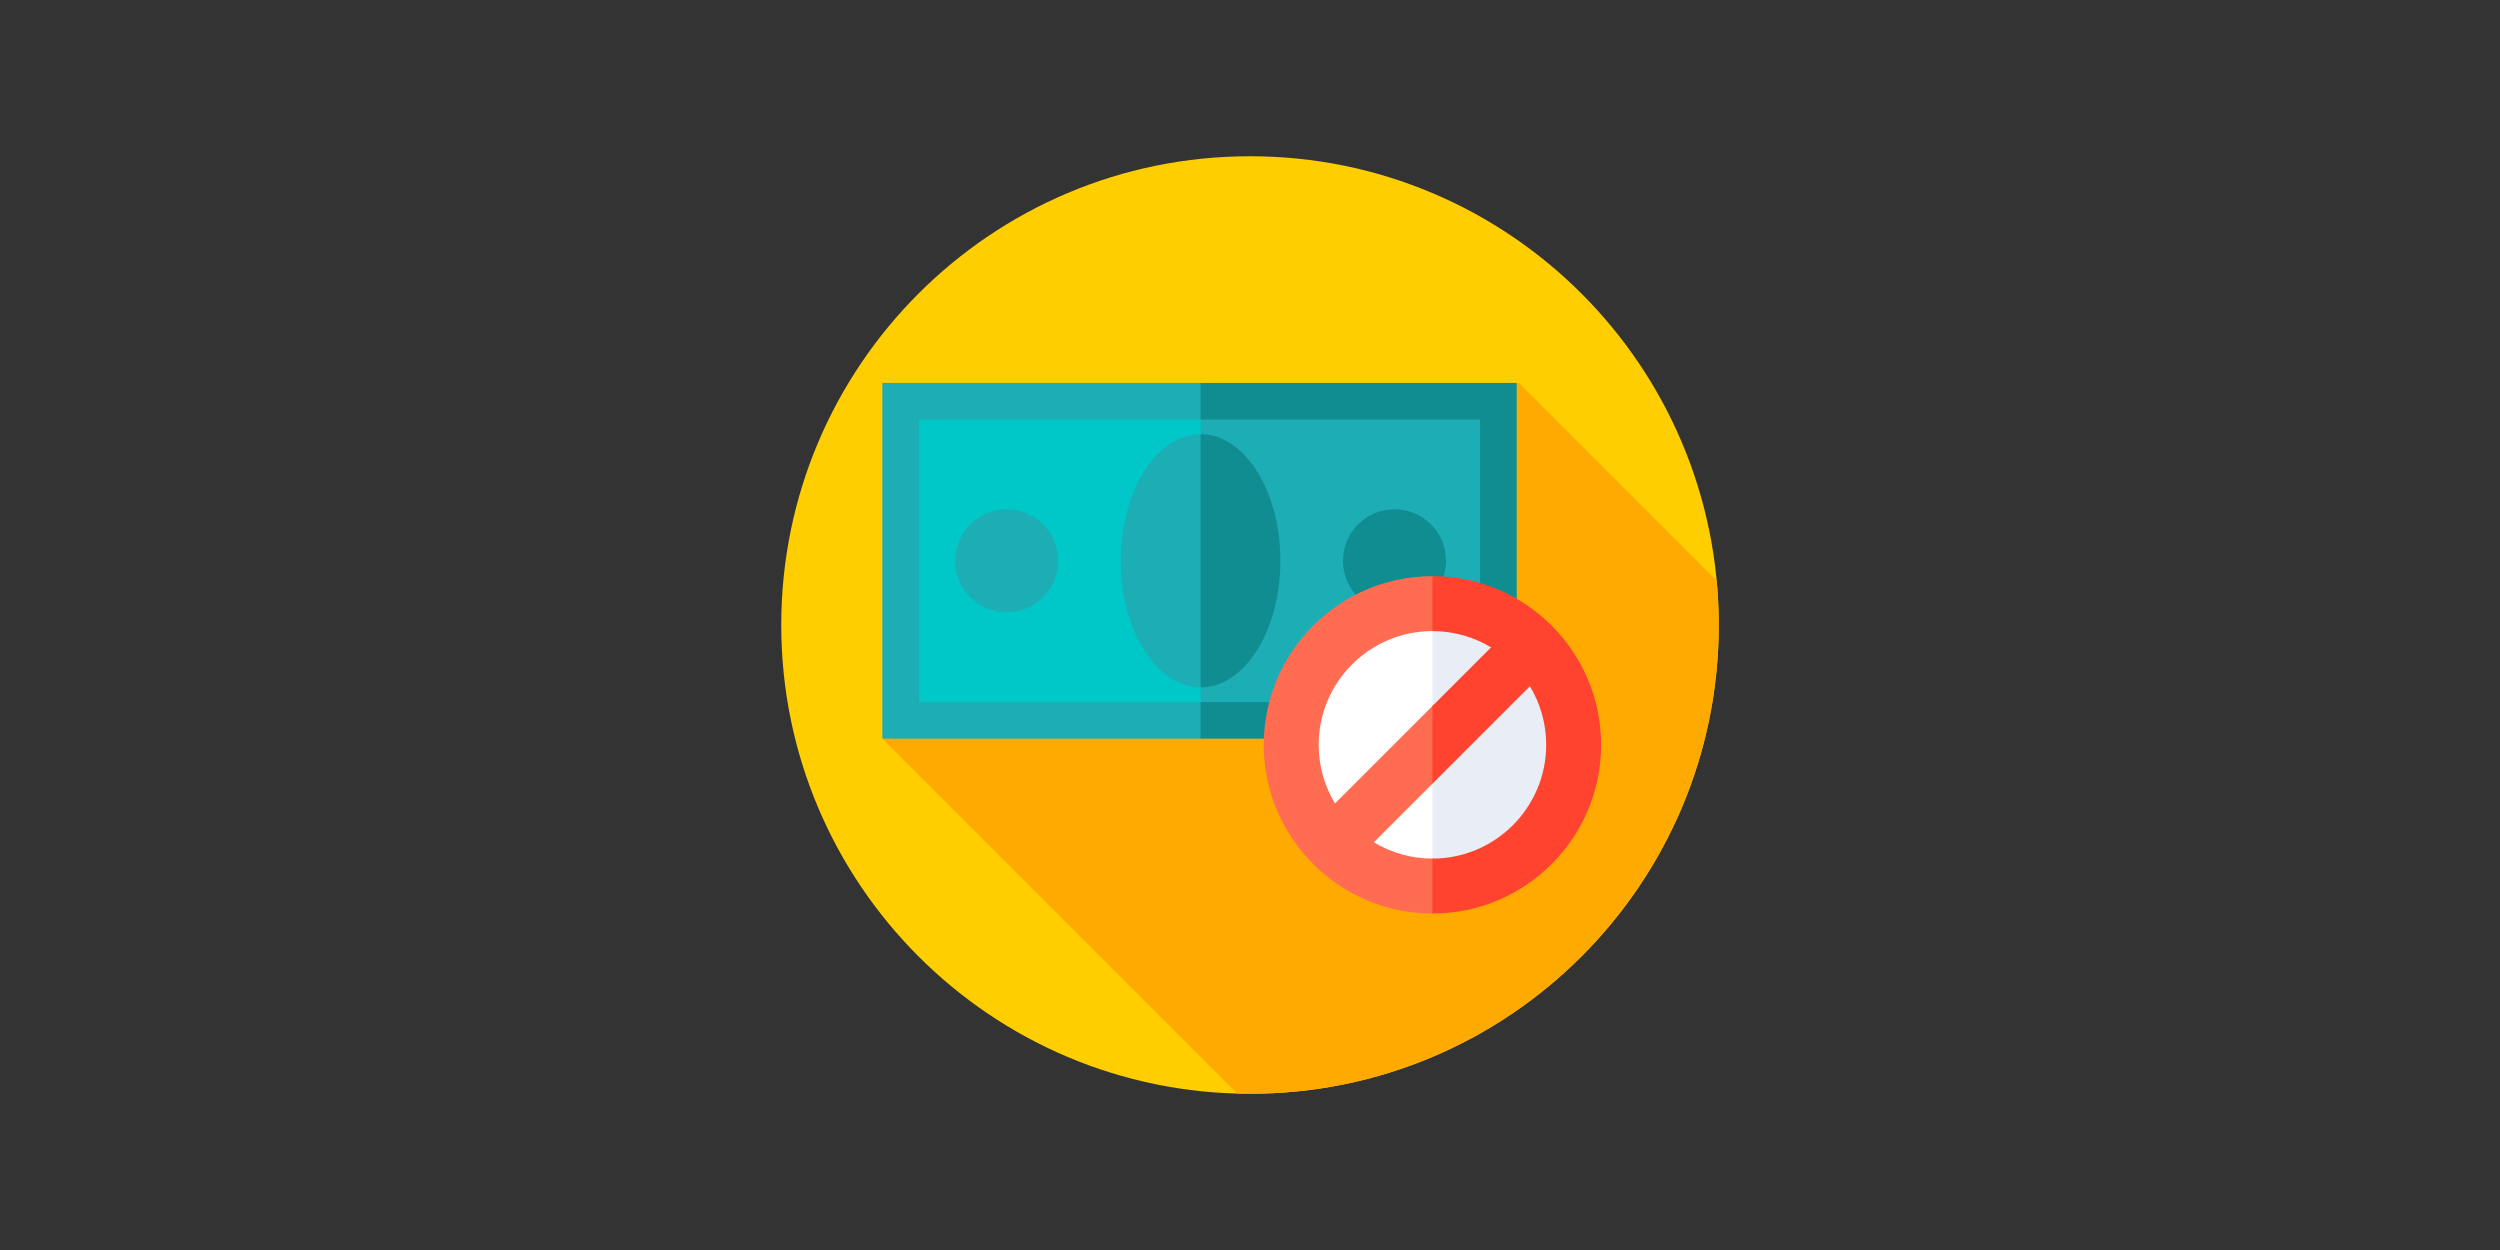 <svg width="400" height="200" viewBox="0 0 400 200" fill="none" xmlns="http://www.w3.org/2000/svg">
<rect x="0" y="0" width="400" height="200" fill="#333333" stroke="none"/>
<g id="no-deposit">
<g id="dollar 1" clip-path="url(#clip0_83_151)">
<g id="Group">
<g id="Group_2">
<g id="Group_3">
<g id="Group_4">
<g id="Group_5">
<g id="Group_6">
<g id="Group_7">
<g id="Group_8">
<path id="Vector" d="M200 175C241.421 175 275 141.421 275 100C275 58.579 241.421 25 200 25C158.579 25 125 58.579 125 100C125 141.421 158.579 175 200 175Z" fill="#FFCE00"/>
</g>
</g>
</g>
</g>
</g>
</g>
</g>
<path id="Vector_2" d="M275 100C275 97.612 274.888 95.251 274.67 92.92L243.017 61.267L141.176 118.182L197.967 174.973C198.642 174.991 199.32 175 200 175C241.421 175 275 141.421 275 100Z" fill="#FFAA00"/>
<g id="Group_9">
<g id="Group_10">
<path id="Vector_3" d="M144.105 64.197H192.196V115.252H144.105V64.197Z" fill="#00C8C8"/>
<path id="Vector_4" d="M192.096 64.197H240.087V115.252H192.096V64.197Z" fill="#1CADB5"/>
<path id="Vector_5" d="M147.035 112.323V67.126H192.196V61.267H141.176V118.182H192.196V112.323H147.035Z" fill="#1CADB5"/>
<path id="Vector_6" d="M242.676 61.267H192.096V67.126H236.817V112.323H192.096V118.182H242.676V61.267Z" fill="#108D91"/>
</g>
<g id="Group_11">
<path id="Vector_7" d="M192.096 69.471C185.046 69.471 179.332 78.539 179.332 89.724C179.332 100.91 185.047 109.978 192.096 109.978C192.129 109.978 192.162 109.974 192.195 109.974V69.475C192.162 69.474 192.129 69.471 192.096 69.471Z" fill="#1CADB5"/>
</g>
<g id="Group_12">
<path id="Vector_8" d="M204.86 89.724C204.86 100.91 199.145 109.978 192.096 109.978V69.471C199.145 69.471 204.86 78.539 204.86 89.724Z" fill="#108D91"/>
</g>
<g id="Group_13">
<g id="Group_14">
<path id="Vector_9" d="M161.073 97.968C165.626 97.968 169.317 94.277 169.317 89.724C169.317 85.172 165.626 81.481 161.073 81.481C156.521 81.481 152.83 85.172 152.83 89.724C152.83 94.277 156.521 97.968 161.073 97.968Z" fill="#1CADB5"/>
</g>
<g id="Group_15">
<path id="Vector_10" d="M223.12 97.968C227.673 97.968 231.363 94.277 231.363 89.724C231.363 85.172 227.673 81.481 223.12 81.481C218.568 81.481 214.877 85.172 214.877 89.724C214.877 94.277 218.568 97.968 223.12 97.968Z" fill="#108D91"/>
</g>
</g>
</g>
<g id="Group_16">
<g id="Group_17">
<g id="Group_18">
<g id="Group_19">
<g id="Group_20">
<g id="Group_21">
<path id="Vector_11" d="M229.189 96.578C216.71 96.578 206.594 106.695 206.594 119.174C206.594 131.653 216.71 141.769 229.189 141.769C229.267 141.769 229.343 141.764 229.42 141.764V96.584C229.343 96.583 229.267 96.578 229.189 96.578Z" fill="white"/>
<path id="Vector_12" d="M229.189 96.578V141.769C241.668 141.769 251.785 131.653 251.785 119.174C251.785 106.695 241.669 96.578 229.189 96.578Z" fill="#E9EDF5"/>
</g>
</g>
</g>
</g>
</g>
<path id="Vector_13" d="M229.189 137.375C225.761 137.375 222.551 136.422 219.81 134.767L229.42 125.158V112.728L213.596 128.553C211.941 125.812 210.988 122.602 210.988 119.174C210.988 109.138 219.153 100.973 229.189 100.973C229.266 100.973 229.343 100.976 229.42 100.977V92.187C229.343 92.186 229.266 92.184 229.189 92.184C214.307 92.184 202.199 104.291 202.199 119.174C202.199 134.056 214.307 146.164 229.189 146.164C229.266 146.164 229.343 146.162 229.42 146.161V137.369C229.343 137.37 229.267 137.375 229.189 137.375Z" fill="#FF6C52"/>
<path id="Vector_14" d="M229.189 92.184V100.973C232.618 100.973 235.828 101.926 238.568 103.58L229.189 112.959V125.389L244.783 109.795C246.438 112.536 247.39 115.746 247.39 119.174C247.39 129.21 239.226 137.375 229.189 137.375V146.164C244.072 146.164 256.179 134.056 256.179 119.174C256.179 104.291 244.072 92.184 229.189 92.184Z" fill="#FF432E"/>
</g>
</g>
</g>
</g>
<defs>
<clipPath id="clip0_83_151">
<rect width="150" height="150" fill="white" transform="translate(125 25)"/>
</clipPath>
</defs>
</svg>
